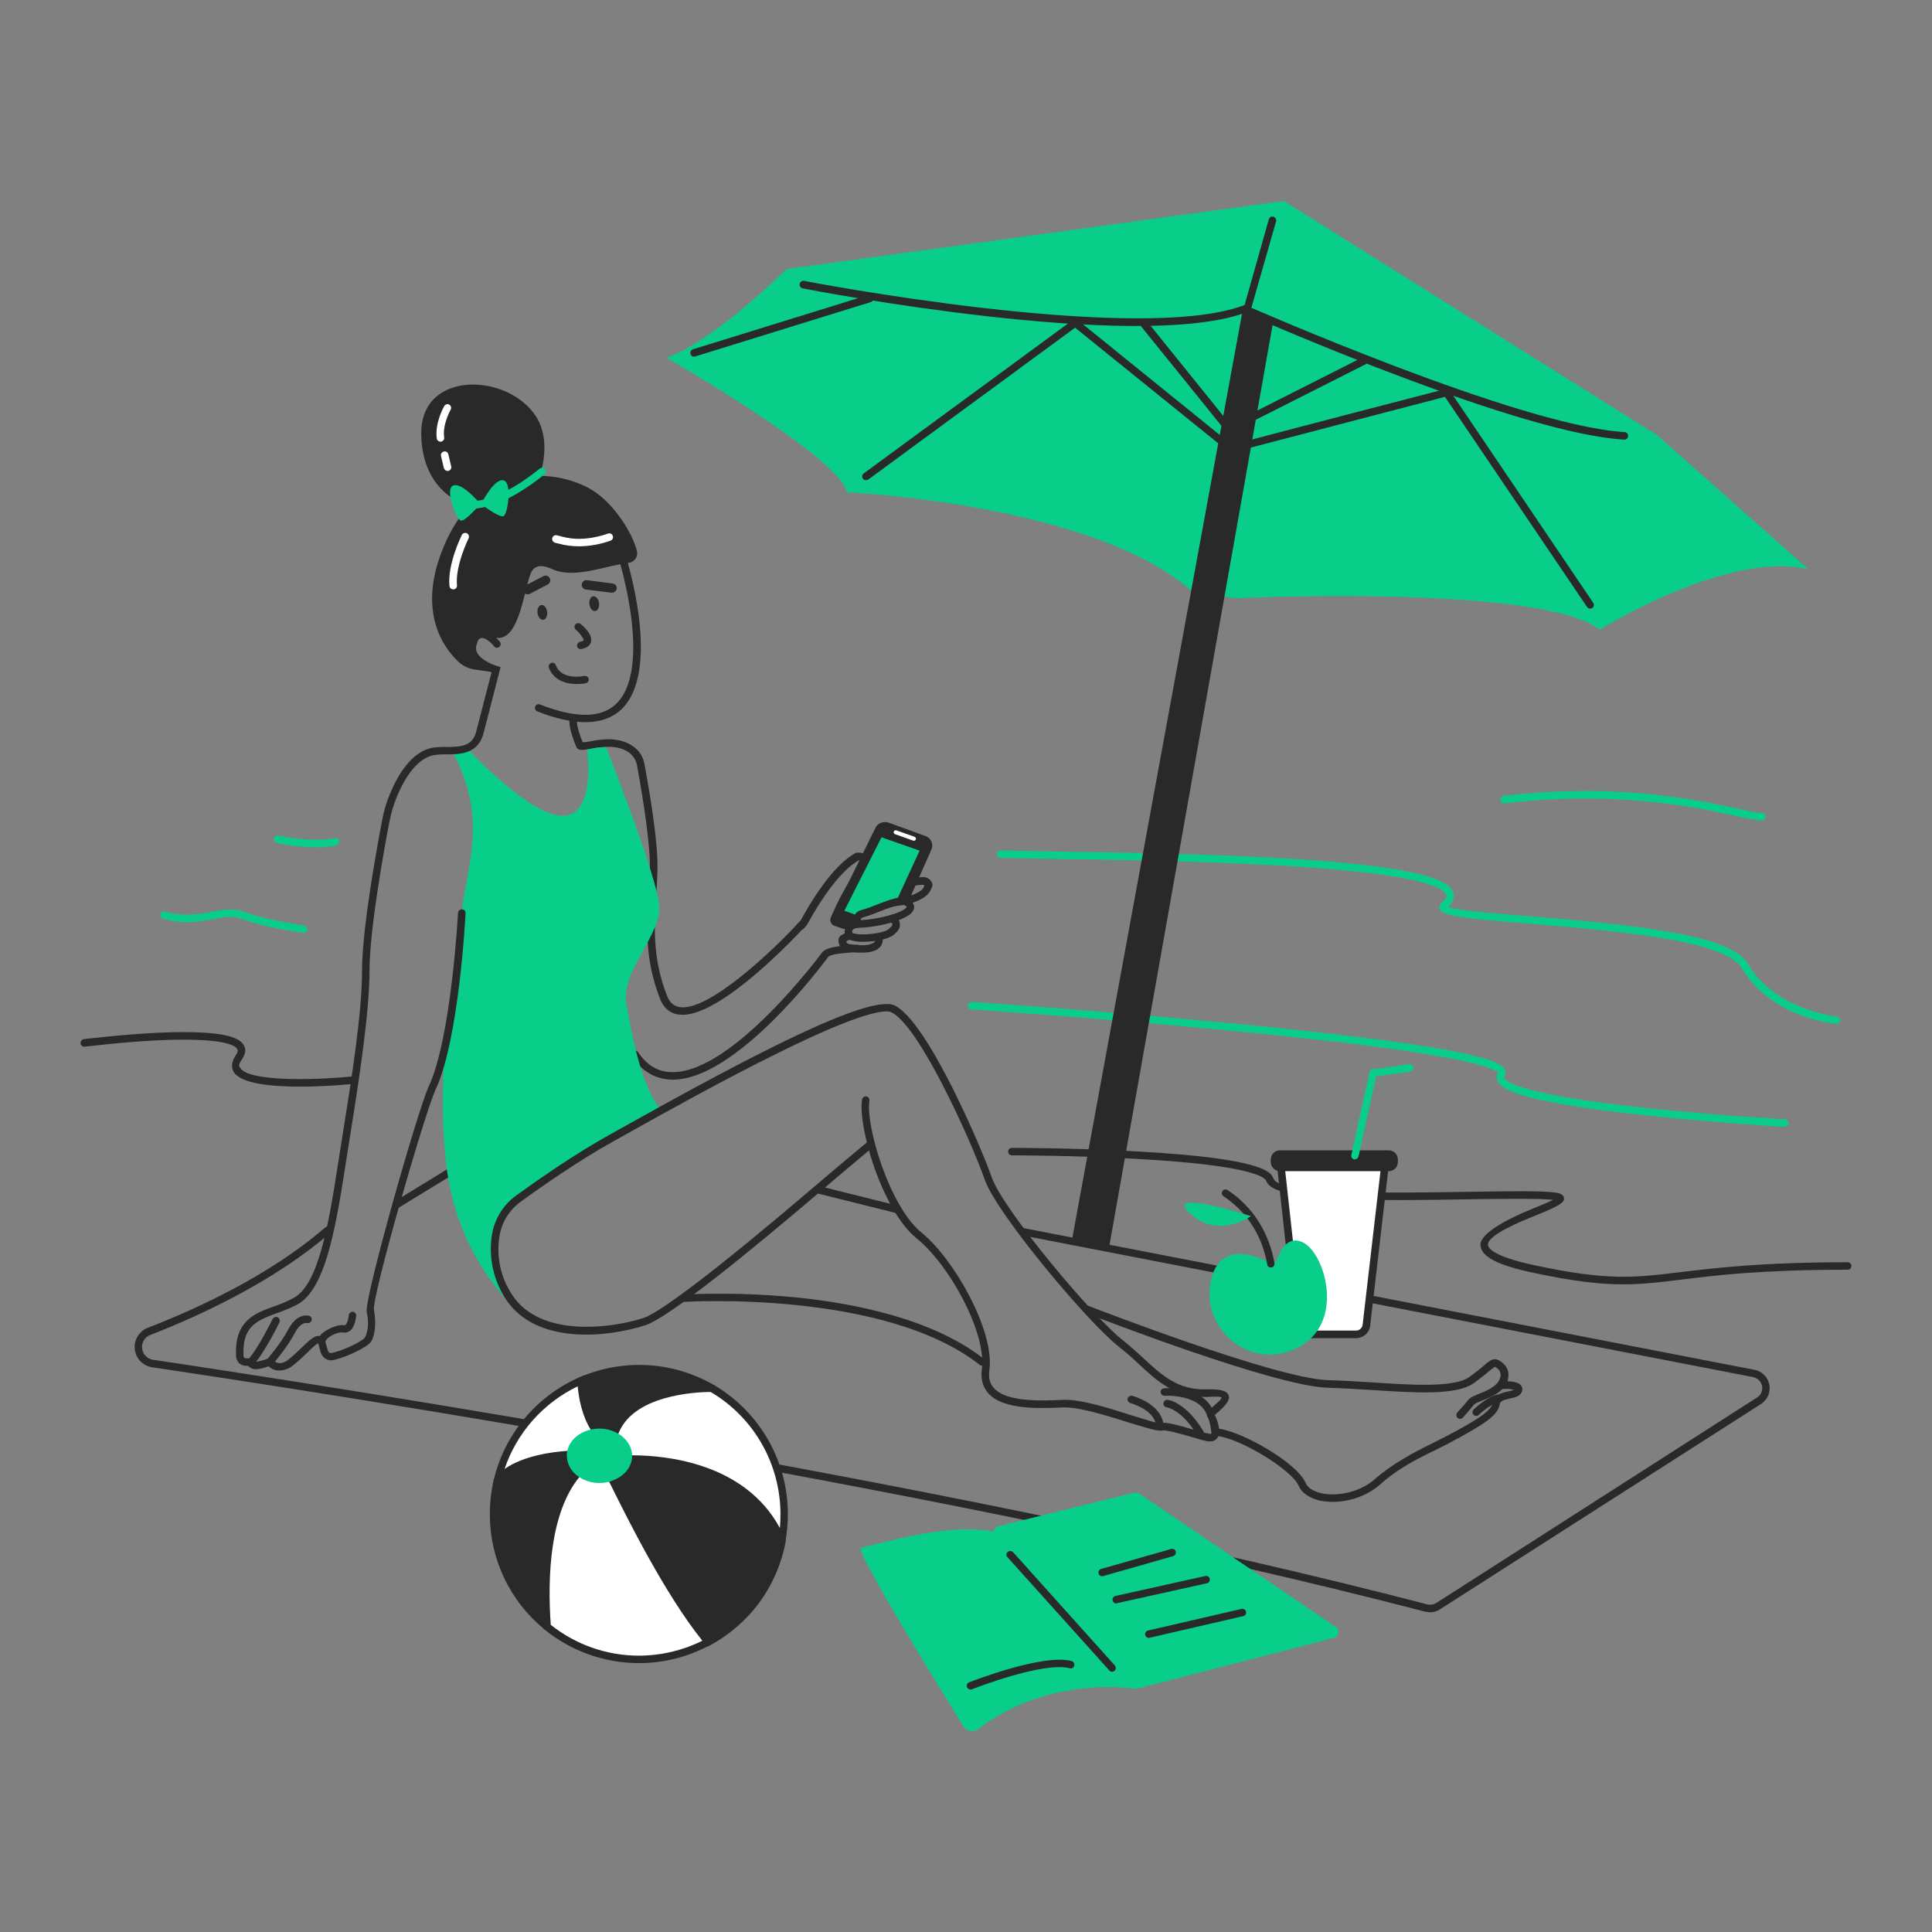 <?xml version="1.0" encoding="utf-8"?>
<!-- Generator: Adobe Illustrator 25.4.8, SVG Export Plug-In . SVG Version: 6.00 Build 0)  -->
<svg version="1.1" id="Layer_1" xmlns="http://www.w3.org/2000/svg" xmlns:xlink="http://www.w3.org/1999/xlink" x="0px" y="0px"
	 viewBox="0 0 3000 3000" style="enable-background:new 0 0 3000 3000;" xml:space="preserve">
<rect x="0" y="0" width="3000" height="3000" fill="#808080" stroke="none"/>
<style type="text/css">
	.st0{fill:#08CE8A;}
	.st1{fill:#282928;}
	.st2{fill:#FFFFFF;}
</style>
<path class="st0" d="M2851.4,1589.8h-0.6c-4.1-0.3-101.3-9.9-146.5-87.1c-25.8-43.8-209.5-58.6-331.1-68.5
	c-106.8-8.7-134.1-12.2-137.8-22.9c-0.5-1.7-0.4-3.5,0.2-5.1c0.6-1.7,1.6-3.1,3-4.2c5.8-4.9,8.1-9.3,7-12.5
	c-4.1-11-39.2-31.3-229.8-43.8c-124.5-8.1-274.5-10.4-373.8-11.9l-88.8-1.7c-0.8,0-1.5-0.2-2.2-0.5c-0.7-0.3-1.3-0.8-1.8-1.4
	c-0.5-0.6-0.9-1.2-1.2-1.9c-0.2-0.7-0.4-1.5-0.3-2.2c0.1-1.5,0.7-2.9,1.8-3.9c1.1-1,2.5-1.6,4-1.6h0.3l88.2,1.7
	c99.5,1.5,249.8,3.8,374.3,11.9c203.4,13.3,234.5,35.7,240.3,51.4c2.6,7.5,0,15.1-7.6,22.6c14.8,5.5,70.8,10.2,125.1,14.5
	c170.3,13.9,313.7,29,340.1,74c42.4,72.2,137,81.5,137.8,81.8c0.8,0,1.5,0.2,2.2,0.6c0.7,0.3,1.3,0.8,1.8,1.4s0.9,1.2,1.1,1.9
	c0.2,0.7,0.3,1.5,0.2,2.2c-0.2,1.4-0.9,2.7-2,3.7C2854.2,1589.2,2852.9,1589.7,2851.4,1589.8L2851.4,1589.8z M2771.3,1749.7h-0.3
	c-0.9,0-105.9-6.1-212.1-17.4c-195.3-20.6-226.6-40-233.3-53.1c-1.1-2.1-1.7-4.5-1.5-6.9c0.1-2.4,0.8-4.7,2.1-6.7
	c-2.3-2.9-18.6-14.8-132.9-32.2c-69.1-10.5-163.7-21.5-281.5-32.8c-200.5-19.5-401.3-33.1-403.4-33.1c-0.8,0-1.5-0.2-2.2-0.6
	c-0.7-0.3-1.3-0.8-1.8-1.4c-0.5-0.6-0.9-1.2-1.1-2c-0.2-0.7-0.3-1.5-0.2-2.2c0-0.8,0.2-1.5,0.6-2.2c0.3-0.7,0.8-1.3,1.3-1.8
	c0.6-0.5,1.2-0.9,2-1.2c0.7-0.3,1.5-0.4,2.2-0.3c2,0,202,13.6,402.5,33.1c408.6,39.2,420.5,63,425.1,72c0.8,1.6,1.2,3.5,1.1,5.3
	c-0.1,1.8-0.7,3.6-1.7,5.1c-0.9,1.5-0.6,2-0.3,2.6c3.8,7.3,33.1,26.7,224,47c105.9,11,210.7,17.1,211.8,17.1c1.5,0.1,3,0.8,4,1.9
	c1,1.1,1.6,2.7,1.5,4.2c-0.1,1.5-0.8,3-1.9,4C2774.4,1749.2,2772.9,1749.8,2771.3,1749.7L2771.3,1749.7z M2735.9,1274.1
	c-7.8,0-20.6-2.9-40.1-7c-60.4-13.1-185.7-40.3-359.5-19.7c-1.5,0.1-3-0.4-4.2-1.4c-1.2-1-2-2.3-2.2-3.9c-0.1-0.8,0-1.5,0.2-2.3
	c0.2-0.7,0.6-1.4,1.1-2c0.5-0.6,1.1-1.1,1.8-1.4c0.7-0.4,1.4-0.6,2.2-0.7c175.6-20.6,302.4,6.7,363.3,20c18,3.8,30.8,6.7,37.4,6.7
	c1.5,0,3,0.6,4.1,1.7c1.1,1.1,1.7,2.6,1.7,4.1s-0.6,3-1.7,4.1S2737.5,1274.1,2735.9,1274.1z"/>
<path class="st1" d="M615.5,1876.5c-1.3,0-2.5-0.4-3.6-1.1c-1-0.8-1.8-1.8-2.1-3c-0.4-1.2-0.3-2.5,0.1-3.7c0.5-1.2,1.3-2.2,2.4-2.9
	l80.1-49c0.6-0.4,1.4-0.7,2.1-0.8s1.5-0.1,2.3,0.1c0.7,0.2,1.4,0.5,2,1c0.6,0.5,1.1,1.1,1.5,1.7c0.8,1.3,1,2.8,0.7,4.3
	c-0.3,1.5-1.2,2.7-2.4,3.6l-80.1,49C617.6,1876.2,616.6,1876.5,615.5,1876.5L615.5,1876.5z M1363.1,1413.3c-1.2,0-2.4-0.4-3.4-1.1
	s-1.7-1.8-2.1-2.9c-0.2-0.8-0.3-1.6-0.2-2.5c0.1-0.8,0.4-1.6,0.8-2.3c0.4-0.7,1-1.3,1.7-1.8c0.7-0.5,1.4-0.8,2.3-1h0.6
	c13.7-4.1,27.8-6.9,42.1-8.4c0.8,0,1.5,0.1,2.2,0.3c0.7,0.3,1.4,0.7,2,1.2c0.6,0.5,1,1.1,1.3,1.8c0.3,0.7,0.5,1.4,0.6,2.2
	c0.1,0.8,0,1.6-0.2,2.3c-0.2,0.7-0.6,1.4-1.1,2c-0.5,0.6-1.2,1-1.9,1.3c-0.7,0.3-1.5,0.5-2.2,0.5c-13.5,1.5-26.8,4.1-39.8,7.8
	L1363.1,1413.3z"/>
<path class="st1" d="M1405.1,1404.9c-1.3-0.1-2.6-0.7-3.5-1.7c-0.9-1-1.5-2.2-1.7-3.5c-0.1-1.3,0.2-2.7,0.9-3.8
	c0.7-1.1,1.8-1.9,3.1-2.3c10.2-2.3,27.3-8.4,30.5-16c0.4-1,0.7-2.1,0.9-3.2c-1.2-0.6-4.4-0.9-13.1,0.6c-8.7,1.4-90,21.8-90.5,22
	c-0.8,0.2-1.5,0.2-2.3,0.1c-0.8-0.1-1.5-0.4-2.2-0.8c-0.7-0.4-1.2-0.9-1.7-1.5c-0.5-0.6-0.8-1.3-1-2c-0.2-0.8-0.2-1.5-0.1-2.3
	s0.4-1.5,0.8-2.2c0.4-0.7,0.9-1.2,1.5-1.7s1.3-0.8,2.1-1c3.2-0.9,78.9-20.3,91.7-22.3c12.8-2,19.4-2.3,24.4,3.8
	c4.9,6.1,2.9,8.7,0.3,14.8c-6.7,15.7-35.4,22.1-38.6,22.9H1405.1z"/>
<path class="st1" d="M1333.4,1440.6c-2.8,0.1-5.7-0.2-8.4-0.9c-1.2-0.2-2.2-0.7-3.2-1.4c-0.9-0.7-1.7-1.6-2.3-2.6
	c-0.6-1.4-0.9-2.9-0.9-4.3c0-1.5,0.3-3,0.9-4.4c5.2-11.9,35.7-22.9,45-26.1c1.5-0.5,3.1-0.3,4.5,0.4c1.4,0.7,2.5,1.9,3,3.4
	c0.4,1.5,0.3,3-0.4,4.4c-0.7,1.4-1.9,2.4-3.4,2.8c-15.4,5.2-30.5,12.5-36,17.1h0.9c14.5,0,53.1-5.8,70.8-16.8
	c3.5-2.3,4.1-3.8,4.1-3.8c-0.8-1.3-2-2.3-3.5-2.9c-0.7-0.3-1.4-0.7-2-1.2c-0.6-0.5-1-1.2-1.4-1.9c-0.3-0.7-0.5-1.5-0.5-2.2
	c0-0.8,0.1-1.5,0.4-2.3c0.2-0.7,0.6-1.4,1.1-1.9c0.5-0.6,1.1-1,1.8-1.4c0.7-0.3,1.4-0.5,2.2-0.5s1.5,0.1,2.2,0.4
	c2.8,0.9,5.3,2.5,7.2,4.7c1.9,2.2,3.2,4.9,3.8,7.8c0.6,3.8-0.6,9.6-9.3,14.8C1391.5,1433.7,1352.3,1440.6,1333.4,1440.6z"/>
<path class="st1" d="M1340.7,1462.4c-7.2,0.3-14.3-0.7-21.2-2.9c-2.8-1.3-5-3.5-6.4-6.2s-1.9-5.8-1.4-8.8c0.6-2.9,2.9-13.3,18-15.1
	c0.8-0.3,1.7-0.3,2.5-0.2c0.9,0.1,1.7,0.4,2.4,0.9c0.7,0.4,1.3,1.1,1.8,1.8c0.5,0.7,0.8,1.5,0.8,2.4c0.1,0.8,0,1.7-0.2,2.5
	c-0.3,0.8-0.7,1.6-1.3,2.2c-0.6,0.6-1.3,1.1-2.1,1.4c-0.8,0.3-1.6,0.5-2.5,0.4c-2.3,0.3-6.7,1.4-7.6,4.3c-0.2,0.6-0.3,1.3-0.2,1.9
	c0.1,0.7,0.2,1.3,0.5,1.9c13.6,4.9,48.8,0.3,56-6.1c7.2-6.4,5.8-6.7,5.8-8.1c-0.3-0.6-0.8-1.2-1.3-1.7s-1.2-0.8-1.9-0.9
	c-0.7-0.3-1.4-0.8-1.9-1.3c-0.5-0.6-0.9-1.2-1.2-2c-0.3-0.7-0.4-1.5-0.3-2.3c0-0.8,0.2-1.5,0.6-2.2c0.2-0.7,0.7-1.3,1.2-1.9
	c0.5-0.5,1.1-1,1.8-1.3c0.7-0.3,1.4-0.5,2.1-0.5c0.7,0,1.5,0.1,2.2,0.4c0.9,0.6,8.7,3.8,10.2,11.9c1.4,8.1-2.3,12.5-9.6,18.9
	C1380.2,1458,1358.7,1462.4,1340.7,1462.4z"/>
<path class="st1" d="M1339,1479.2c-7.4,0-14.8-0.7-22-2c-6.7-0.9-13.9-6.7-14.8-13.9c-0.9-7.3,0.6-11,13.1-15.1
	c1.5-0.5,3.1-0.3,4.5,0.4c1.4,0.7,2.5,1.9,3,3.4c0.4,1.5,0.2,3-0.5,4.4c-0.7,1.3-1.9,2.4-3.3,2.9c-2,0.5-3.8,1.5-5.2,2.9
	c0.5,1,1.2,1.9,2.1,2.6c0.9,0.7,2,1.1,3.1,1.2c28.7,4.6,36.9-0.9,38.9-3.2c0.6-0.7,1-1.5,1.2-2.3c0.2-0.9,0.2-1.8-0.1-2.6
	c-0.3-0.7-0.4-1.5-0.4-2.3c0-0.8,0.2-1.5,0.5-2.2c0.3-0.7,0.8-1.3,1.3-1.9c0.6-0.5,1.2-0.9,2-1.2c1.5-0.5,3.1-0.3,4.5,0.4
	c1.4,0.7,2.5,1.9,3,3.4c0.9,2.8,1,5.7,0.5,8.5c-0.6,2.8-1.8,5.5-3.7,7.7C1361.6,1476.3,1352.3,1479.2,1339,1479.2z"/>
<path class="st1" d="M1044.7,1676.5h-1.4c-25.5-0.6-46.4-12.8-62.1-36c-0.5-0.6-0.8-1.3-1-2.1c-0.2-0.8-0.2-1.5-0.1-2.3
	c0.1-0.8,0.4-1.5,0.9-2.1c0.4-0.6,1-1.2,1.7-1.6c0.6-0.4,1.3-0.8,2.1-0.9c0.7-0.2,1.5-0.2,2.3-0.1c0.8,0.1,1.5,0.4,2.1,0.8
	c0.6,0.4,1.2,0.9,1.6,1.6c13.9,20.6,31,30.8,52.5,31h1.4c94.6,0,231-184.6,232.5-186.6l0.6-0.6c7.8-7.2,27-9,46.1-9.9l7-0.6
	c0.8-0.1,1.5,0,2.3,0.2c0.7,0.2,1.4,0.6,2,1.1c0.6,0.5,1.1,1.1,1.5,1.8c0.4,0.7,0.6,1.4,0.7,2.2c0.1,0.8,0,1.5-0.2,2.3
	c-0.2,0.7-0.6,1.4-1.1,2c-0.5,0.6-1.1,1.1-1.8,1.4c-0.7,0.4-1.4,0.6-2.2,0.7h-7.2c-9,0.6-32.8,2-38.6,6.7
	C1276.6,1498.9,1143.4,1676.5,1044.7,1676.5z M1242.9,1443.8c-0.8,0-1.7-0.1-2.4-0.5c-0.8-0.4-1.4-0.9-1.9-1.5
	c-1-1.2-1.5-2.7-1.4-4.2c0.1-1.5,0.8-2.9,2-3.9c2.2-2,4.1-4.3,5.5-7c10.4-19.1,47.3-83.6,85-102.7h2c1.2,0,10.7-0.9,15.1,6.4
	c4.3,7.2,1.2,16.2-8.7,30.2c-14.1,20.1-26,41.7-35.4,64.4c-0.6,1.4-1.7,2.6-3.1,3.2c-1.4,0.6-3,0.6-4.4,0c-0.7-0.2-1.4-0.7-2-1.2
	c-0.6-0.5-1-1.2-1.3-1.9c-0.3-0.7-0.4-1.5-0.4-2.2c0-0.8,0.2-1.5,0.5-2.2c9.9-23.5,22.1-46,36.6-67c9.9-13.3,8.1-17.4,8.1-17.4
	l-2.6-0.6c-27.6,14.5-58.6,59.5-79.2,97.2c-2,3.9-4.8,7.3-8.1,10.1C1245.6,1443.6,1244.2,1443.9,1242.9,1443.8z M908.9,1121.4
	c-21.2,0-46.1-5.5-74.6-16.8c-1.4-0.6-2.6-1.7-3.2-3.1c-0.6-1.4-0.6-3,0-4.4c0.3-0.7,0.7-1.4,1.2-2c0.5-0.6,1.2-1,1.9-1.3
	s1.5-0.4,2.2-0.4c0.8,0,1.5,0.2,2.2,0.5c54.6,21.5,94,21.5,117.5-0.3c58.6-54.8,4.4-226.6,4.1-228.4c-0.3-0.7-0.4-1.5-0.4-2.2
	c0-0.8,0.2-1.5,0.5-2.2c0.3-0.7,0.8-1.3,1.4-1.8c0.6-0.5,1.2-0.9,2-1.1c0.7-0.3,1.5-0.4,2.3-0.3c0.8,0,1.6,0.2,2.3,0.6
	c0.7,0.4,1.3,0.8,1.8,1.5c0.5,0.6,0.9,1.3,1.1,2.1c2.3,7.3,56.9,180.5-7,240.3C950.1,1115,931.8,1121.4,908.9,1121.4z"/>
<path class="st1" d="M924.2,948.9c4.1-0.5,6.8-6.1,6-12.5c-0.8-6.3-4.9-11.1-9-10.5c-4.1,0.5-6.8,6.1-6,12.5
	C916.1,944.7,920.1,949.5,924.2,948.9z M843.7,962.5c4.1-0.6,6.8-6.1,5.9-12.5c-0.8-6.4-4.9-11.1-9-10.5c-4.1,0.6-6.8,6.1-5.9,12.5
	C835.6,958.3,839.6,963,843.7,962.5z M950.4,920.3h-0.9l-40-4.9c-1.9-0.3-3.6-1.3-4.7-2.8c-1.1-1.5-1.6-3.4-1.4-5.3
	c0.1-1,0.4-1.9,0.9-2.7c0.5-0.8,1.1-1.6,1.9-2.2s1.6-1,2.5-1.3c0.9-0.3,1.9-0.3,2.8-0.2l39.8,5.2c1.9,0.2,3.6,1.2,4.8,2.6
	c1.2,1.5,1.8,3.3,1.6,5.2c-0.3,1.7-1.1,3.3-2.5,4.5C953.9,919.6,952.2,920.3,950.4,920.3L950.4,920.3z M819.2,922.9
	c-1.3,0-2.6-0.3-3.7-1c-1.1-0.7-2-1.6-2.7-2.8c-0.5-0.8-0.8-1.8-0.9-2.7c-0.1-1,0-1.9,0.2-2.9c0.3-0.9,0.7-1.8,1.4-2.5
	c0.6-0.7,1.4-1.3,2.3-1.8l27.9-14.5c0.8-0.5,1.8-0.8,2.7-0.9c1-0.1,1.9,0,2.9,0.2c0.9,0.3,1.8,0.7,2.5,1.4c0.7,0.6,1.3,1.4,1.8,2.3
	c0.4,0.9,0.7,1.8,0.8,2.8c0.1,1,0,1.9-0.3,2.8s-0.8,1.8-1.4,2.5c-0.6,0.7-1.4,1.3-2.3,1.8l-27.6,14.5
	C821.6,922.6,820.5,922.9,819.2,922.9L819.2,922.9z M901.9,1008c-1.3,0-2.6-0.4-3.7-1.2c-1.1-0.8-1.8-1.9-2.1-3.2
	c-0.3-1.5,0.1-3.1,0.9-4.4c0.9-1.3,2.2-2.2,3.7-2.6c4.4-0.9,5.8-2.3,5.8-2.9c0-0.6-5.2-10.2-12.2-15.7c-0.6-0.5-1.1-1-1.5-1.7
	c-0.4-0.7-0.6-1.4-0.7-2.2c-0.1-0.8,0-1.5,0.2-2.3c0.2-0.7,0.6-1.4,1.1-2c1-1.2,2.4-1.9,3.9-2.1c1.5-0.2,3,0.3,4.2,1.2
	c4.4,3.5,18.9,16,16.3,27.6c-1.4,5.8-6.3,9.6-14.8,11.3H901.9z M895.8,1062.2c-16,0-35.7-5.2-43.5-25.2c-0.3-0.7-0.4-1.5-0.4-2.3
	c0-0.8,0.2-1.5,0.5-2.2c0.3-0.7,0.8-1.3,1.4-1.8c0.6-0.5,1.2-0.9,2-1.2c0.7-0.3,1.5-0.4,2.2-0.4c0.8,0,1.5,0.2,2.2,0.5
	c0.7,0.3,1.3,0.8,1.8,1.4c0.5,0.6,0.9,1.2,1.1,2c9.3,24.1,43.2,16.8,44.7,16.5c1.4-0.1,2.9,0.2,4,1.1c1.2,0.8,2,2.1,2.3,3.5
	c0.3,1.4,0,2.9-0.7,4.1c-0.7,1.2-1.9,2.2-3.3,2.6C905.4,1061.8,900.6,1062.2,895.8,1062.2L895.8,1062.2z M1059.8,1575.8l-7.5-0.6
	c-12.8-2.3-22.1-10.5-27.3-24.1c-24.4-61.8-20.9-116.1-17.7-163.7c1.2-18.3,2.3-35.7,1.7-51.7c-1.7-45.3-14.5-117.8-19.7-146.8
	c-1.5-8.2-6-15.6-12.8-20.6c-18.9-12.8-42.4-8.4-58-5.8c-15.7,2.6-20.9,3.8-24.1-3.8c-9.3-23.2-12.2-38-9-45c0.4-1.1,1.1-2,1.9-2.8
	c0.8-0.8,1.7-1.4,2.8-1.8c1.5-0.4,3-0.2,4.4,0.5c1.3,0.7,2.4,1.9,2.9,3.3c0.3,1.1,0.3,2.2,0.1,3.2c-0.3,1.1-0.8,2.1-1.5,2.8
	c-0.3,1.7-0.9,9.6,8.7,33.7c4-0.2,8-0.6,11.9-1.5c17.4-3.2,43.8-7.8,66.5,7.8c4.7,3.2,8.7,7.3,11.7,12.1c3,4.8,5.1,10.2,6,15.8
	c5.5,29.3,18.3,102.4,20,148.3c0.6,16.8-0.6,34.2-1.7,52.8c-3.2,46.7-6.7,99.5,16.8,158.7c3.8,9.9,9.9,15.4,18.6,17.1
	c45.8,8.4,149.2-91.4,185.1-130.6c0.5-0.6,1.1-1.1,1.8-1.5c0.7-0.4,1.4-0.6,2.2-0.6c0.8-0.1,1.5,0.1,2.3,0.3
	c0.7,0.3,1.4,0.7,1.9,1.2c1.1,1.1,1.8,2.6,1.8,4.1c0,1.6-0.5,3.1-1.6,4.3C1242.6,1446.7,1123.6,1575.8,1059.8,1575.8z"/>
<path class="st1" d="M764.4,1043.6c0,0-35.4-30.5-30.8-45.3c2.3-6.4,9.9-18.3,29.3-10.2c42.1,18.3,49.6-68.2,61.2-97.8
	c7.3-18.6,27.9-9,33.7-6.4c35.1,15.7,86.2-6.7,118.1-9.9c2.1-0.2,4.2-0.9,6.1-2c1.9-1.1,3.5-2.6,4.7-4.3c1.2-1.8,2.1-3.8,2.5-5.9
	c0.4-2.1,0.3-4.3-0.2-6.4c-6.7-26.7-33.4-70.2-66.2-92.3c-49.6-33.1-174.1-52.8-232.4,82.4c-44.4,102.4-2,159.9,21.2,181.9
	c7,6.6,16,10.9,25.5,12.2L764.4,1043.6z"/>
<path class="st1" d="M737.4,788.6c0,0-81.8-13.3-83.3-114.3c-1.5-101,136.1-95.2,178.8-26.7c25.5,40.6,7,103.3-11.9,120.7
	C802.1,785.7,737.4,788.6,737.4,788.6z"/>
<path class="st0" d="M731.6,790c-4.7,0.2-9.4-0.4-13.9-1.7c-0.7-0.2-1.4-0.6-2-1.1c-0.6-0.5-1-1.1-1.4-1.8c-0.3-0.7-0.5-1.4-0.5-2.2
	c0-0.8,0.1-1.5,0.4-2.2c0.5-1.5,1.6-2.7,3-3.4c1.4-0.7,3-0.8,4.5-0.4c0.6,0.3,40,12.2,116.4-49.6c1.3-0.9,2.8-1.3,4.4-1.2
	c1.5,0.2,3,0.9,4,2c1,1.2,1.4,2.7,1.2,4.2c-0.2,1.5-0.9,2.9-2.1,3.9C788.8,782.5,750.5,790,731.6,790z"/>
<path class="st0" d="M747,782.8c0,0,19.4-39.2,34.2-37.1c14.8,2,7.3,52.2,0.9,55.7C775.7,804.8,747,782.8,747,782.8z M745.8,782.5
	c0,0-27.6-33.7-41.8-28.7s4.6,52.8,11.6,54.6C722.6,810,745.8,782.5,745.8,782.5z"/>
<path class="st2" d="M695,731.4c-1.3-0.1-2.6-0.6-3.6-1.4c-1-0.8-1.8-2-2.2-3.3l-4.4-18.6c-0.2-0.7-0.2-1.5-0.1-2.3
	c0.1-0.8,0.4-1.5,0.8-2.1c0.4-0.6,0.9-1.2,1.6-1.7c0.6-0.4,1.3-0.8,2.1-0.9c0.7-0.2,1.5-0.2,2.3-0.1c0.8,0.1,1.5,0.4,2.1,0.8
	c0.6,0.4,1.2,0.9,1.7,1.6c0.4,0.6,0.8,1.3,0.9,2.1l4.4,18.6c0.4,1.5,0.1,3-0.6,4.3c-0.8,1.3-2,2.3-3.4,2.7L695,731.4z M684,685.8
	c-1.4,0-2.8-0.5-3.8-1.4c-1.1-0.9-1.8-2.2-2-3.6c-3.2-24.1,11-49.3,11.6-50.2c0.7-1.3,2-2.3,3.4-2.8c1.5-0.4,3-0.3,4.4,0.5
	c0.7,0.4,1.3,0.9,1.7,1.5c0.5,0.6,0.8,1.3,1,2.1c0.2,0.8,0.2,1.5,0.1,2.3c-0.1,0.8-0.4,1.5-0.8,2.2c0,0.3-12.8,22.6-9.9,42.7
	c0.1,0.8,0.1,1.5-0.1,2.3c-0.2,0.8-0.5,1.5-1,2.1c-0.5,0.6-1,1.1-1.7,1.5c-0.7,0.4-1.4,0.7-2.2,0.8H684z M703.7,915.1
	c-1.4,0-2.8-0.5-3.9-1.5s-1.7-2.3-1.9-3.7c-3.2-34,18.3-77.2,19.2-79.2c0.7-1.4,1.9-2.4,3.4-2.9c1.5-0.5,3.1-0.4,4.5,0.3
	s2.4,1.9,2.9,3.4c0.5,1.5,0.4,3.1-0.3,4.5c-0.3,0.6-20.9,42.4-18,72.8c0.1,0.8,0,1.5-0.2,2.3c-0.2,0.7-0.6,1.4-1.1,2
	c-0.5,0.6-1.1,1.1-1.8,1.4c-0.7,0.4-1.4,0.6-2.2,0.7H703.7z M899,848.3c-11.2,0-22.3-1.5-33.1-4.6l-3.8-0.9
	c-1.5-0.3-2.8-1.3-3.7-2.6c-0.9-1.3-1.2-2.9-0.9-4.4c0.3-1.5,1.1-2.8,2.4-3.7c1.2-0.9,2.8-1.2,4.3-1l4.9,1.2
	c10.4,2.9,35.4,9.9,75.2-3.8c0.7-0.3,1.5-0.4,2.3-0.3c0.8,0,1.5,0.3,2.2,0.6c0.7,0.4,1.3,0.8,1.8,1.5c0.5,0.6,0.8,1.3,1,2
	c0.5,1.4,0.4,3-0.3,4.3c-0.6,1.4-1.8,2.4-3.2,2.9C932.3,845.2,915.8,848.2,899,848.3L899,848.3z"/>
<path class="st1" d="M390.6,2119.1c-1.5,0-2.9-0.6-4.1-1.5c-0.6-0.5-1-1.1-1.3-1.8c-0.3-0.7-0.5-1.5-0.5-2.2c0-0.8,0.2-1.5,0.5-2.2
	c0.3-0.7,0.8-1.3,1.3-1.8c13.9-15.1,36.6-60.9,36.9-61.5c0.7-1.4,1.9-2.4,3.4-2.9c1.5-0.5,3.1-0.4,4.5,0.3c1.4,0.7,2.4,1.9,2.9,3.4
	c0.5,1.5,0.4,3.1-0.3,4.5c-0.9,2-23.8,47.9-38.9,64.1C393.8,2118.4,392.2,2119.1,390.6,2119.1L390.6,2119.1z M418.8,2120.5
	c-0.7,0-1.4-0.1-2-0.3c-0.7-0.2-1.2-0.6-1.7-1.1c-1.1-1-1.8-2.4-2-3.9c-0.1-1.5,0.4-3,1.4-4.2c0.3-0.3,21.5-24.4,32.8-46.1
	c13.9-26.7,31.6-22.1,32.5-21.8c0.7,0.2,1.4,0.5,2.1,1c0.6,0.5,1.1,1.1,1.5,1.7c0.4,0.7,0.6,1.4,0.7,2.2s0,1.6-0.2,2.3
	c-0.5,1.4-1.5,2.6-2.9,3.4c-1.3,0.8-2.9,1-4.4,0.7c-0.6-0.3-9.9-1.7-18.9,15.7c-12.2,23.2-33.7,47.6-34.5,48.8c-0.6,0.6-1.2,1-2,1.3
	C420.4,2120.4,419.6,2120.6,418.8,2120.5L418.8,2120.5z M499.7,2090.6c-1.3-0.1-2.5-0.5-3.4-1.3c-1-0.8-1.7-1.8-2.1-3.1
	c-0.9-3.2-0.9-8.1,4.1-13.9c4.9-5.8,24.4-16.5,36-14.5c0.8,0,1.6-0.2,2.3-0.6c2.9-2.6,4.6-10.2,4.9-14.8c0-0.8,0.2-1.5,0.6-2.2
	c0.3-0.7,0.8-1.3,1.4-1.8c0.6-0.5,1.2-0.9,1.9-1.2c0.7-0.3,1.5-0.4,2.2-0.3c0.8,0,1.5,0.2,2.2,0.6c0.7,0.3,1.3,0.8,1.8,1.3
	c0.5,0.6,0.9,1.2,1.2,2c0.3,0.7,0.4,1.5,0.3,2.2c-0.3,1.4-1.2,16.5-9,22.9c-1.6,1.4-3.4,2.3-5.4,2.9c-2,0.5-4.1,0.7-6.2,0.3
	c-7-1.2-20,4.4-25.2,10.7c-1.7,1.7-2,2.9-2,3.2c0.3,0.7,0.4,1.5,0.3,2.3c0,0.8-0.3,1.5-0.6,2.2c-0.4,0.7-0.9,1.3-1.5,1.8
	c-0.6,0.5-1.3,0.8-2,1L499.7,2090.6z"/>
<path class="st0" d="M725.8,1162.3c0,0,97.8,106.5,148.9,104.5c51.1-2,36.9-102.7,36.9-102.7l6.4-1.4c5.8-1.5,11.7-2.3,17.7-2.3h5.5
	c0,0,78.1,197.9,82.4,244.6c4.3,46.7-59.8,102.1-51.1,153.2c8.7,51.1,24.4,131.2,53.4,164.5l-142.2,86.8c0,0-23.5,13.1-52.5,33.4
	c-48.8,33.7-103,94.6-14.2,204.3c0,0-106.8-79.8-124.5-242.3c-17.7-162.5,17.7-313.4,24.4-386.5c6.7-73.1,42.4-144.5-13.3-249
	L725.8,1162.3z"/>
<path class="st1" d="M434.4,2128.1h-2.9c-5.3-0.4-10.4-2.7-14.2-6.4c-19.7,6.4-25.2,5.2-30.8,0.3c-0.9-0.9-1.2-1.2-3.2-1.2
	c-2.4,0.2-4.9-0.2-7.1-1.1c-2.3-0.9-4.3-2.3-5.9-4.1c-2.9-3.7-4.3-8.4-3.8-13.1c-1.5-51.9,29.3-63.3,59.2-74
	c10.5-3.6,20.7-7.9,30.5-13.1c36.9-20.6,52.8-104.8,68.2-204.9c2.3-14.2,4.6-29.3,7-44.4c14.5-90.5,30.8-193,30.8-259.1
	c0-66.2,23.8-194.4,31-232.4c2.5-14.2,6.6-28.2,12.2-41.5c12.2-29.6,33.4-65.9,66.2-72c7-1,14.1-1.4,21.2-1.2
	c25.8,0,42.1-2,47.3-26.4l23.2-89.7c-8.7-3.5-26.1-11.6-32.8-25.2c-1.8-3.5-2.9-7.3-3.1-11.2c-0.2-3.9,0.5-7.8,1.9-11.4
	c3.8-9.9,9.3-15.4,16.8-16.5c14.2-2.3,28.1,14.8,29.6,16.5c0.6,0.6,1,1.3,1.3,2c0.3,0.8,0.4,1.6,0.4,2.4c0,0.8-0.3,1.6-0.6,2.3
	c-0.4,0.7-0.9,1.3-1.5,1.9c-0.6,0.5-1.4,0.9-2.1,1.1c-0.8,0.2-1.6,0.2-2.4,0.1c-0.8-0.1-1.6-0.4-2.2-0.9c-0.7-0.4-1.3-1-1.7-1.7
	c-3.5-4.4-12.8-13.4-18.9-12.5c-6.1,0.9-6.1,5.5-7.5,9.3c-1,2.1-1.4,4.4-1.4,6.7c0.1,2.3,0.6,4.6,1.7,6.6
	c5.8,11.6,24.7,19.2,31.3,20.9l5.2,1.7l-25.8,100.1c-7.5,35.1-37.1,35.4-58.6,35.4c-6.4-0.2-12.8,0.2-19.2,1.2
	c-29,5.2-48.5,42.7-57.5,64.7c-5.2,12.6-9.1,25.8-11.6,39.2c-7.3,37.7-30.8,166-30.8,230.4c0,64.4-16.2,170.1-30.8,260.9
	c-2.3,15.1-4.9,30.2-7,44.4c-16.5,106.8-32.8,190.1-74,213.3c-10.4,5.3-21.1,9.9-32.2,13.6c-29.6,11-53.1,19.4-51.7,63.3v1.2
	c-0.3,1.5,0,3.1,0.9,4.4c0.9,1.2,2.9,1.2,4.4,1.2c2.1-0.1,4.2,0.3,6.1,1c1.9,0.8,3.7,1.9,5.2,3.3c0.9,0.9,2.9,2.6,22.3-4.1l3.8-1.2
	l2.6,3.2c2.5,2.8,5.9,4.7,9.6,5.2c4.8,0.6,10.1-1.4,15.7-6.1c7-5.5,13.3-11.9,19.2-17.4c14.2-13.6,24.1-23.5,32.8-16.3
	c3.8,3.5,4.9,8.4,6.4,13.4c1.5,4.9,2,9,4.1,10.2c2,0.7,4.1,0.7,6.1,0c20-4.9,45.6-18.3,49-23.2c3.5-4.9,7.8-20.3,3.2-39.8
	c-4.6-19.4,79.5-314.9,96.1-350c35.1-74.9,45.6-268.1,45.6-269.9c0.1-1.5,0.9-2.9,2-3.9c1.1-1,2.6-1.6,4.1-1.6
	c0.8,0,1.5,0.2,2.3,0.5c0.7,0.3,1.3,0.8,1.9,1.3c0.5,0.6,0.9,1.2,1.2,2c0.2,0.7,0.3,1.5,0.2,2.3c-0.3,7.8-10.4,197.3-46.7,274.2
	c-16.5,35.7-99.2,321.8-95.5,341.8c3.8,20,1.5,40.6-4.6,49.3c-6.1,8.7-36.6,23.2-55.7,27.9c-2.4,0.8-5,1.1-7.6,0.9
	c-2.6-0.2-5-1-7.2-2.3c-6.4-3.8-8.1-11-9.6-17.1c-1.4-6.1-1.4-5.2-2-6.7c-0.6-1.4-11.6,9-17.7,15.1c-6.1,6.1-12.8,12.2-20,18
	C450,2124.7,442.4,2127.8,434.4,2128.1L434.4,2128.1z M1879.6,2238.1h-4.3c-7.2-1.4-17.1-4.4-27.9-7.6c-10.7-3.2-36.8-10.4-41.5-9.3
	c-4.7,1.2-12.8,0.3-48.8-11c-36-11.3-82.4-26.1-107.1-24.7c-34.2,1.4-91.4,4.3-115.2-21.8c-8.7-9.9-12.2-22.3-10.2-37.4
	c7.8-56.3-50.2-162.2-101-203.1c-33.1-26.7-59.8-85.6-74.3-136.7c-12.5,10.4-45.3,37.7-80.1,67.6c-101.3,86.2-229.8,191.5-267,203.7
	c-58.6,18.9-170,31.3-217.1-40.9c-18.8-28.9-26.4-63.7-21.5-97.8c1.8-12.5,6.2-24.6,12.7-35.4c6.6-10.8,15.3-20.2,25.6-27.6
	c31.3-22.6,91.7-65,145.1-94.3l26.4-14.8c183.4-102.4,376.1-204.6,415.8-185.7c51.7,25,136.4,225.2,150.6,266.4
	c17.4,50.8,159.3,219.4,204.3,253.9c11.3,9,21.5,18.3,31.3,27.3c28.7,26.7,54,49.9,98.4,48.5c21.2-0.6,31.1,2,34,9.3
	c2.9,7.3-6.1,16.8-15.1,25c-2.3,1.7-4.4,3.5-6.4,5.5c4.1,7.6,10.4,25.8,4.1,35.4c-1.2,1.8-2.8,3.3-4.8,4.2
	C1883.9,2237.8,1881.8,2238.2,1879.6,2238.1L1879.6,2238.1z M1807.3,2209.3c8.1,0,21.2,3.5,43.2,9.9c10.4,2.9,20,5.8,26.7,7
	c0.6,0.3,3.2,0.6,3.8,0c0.6-0.6-2.3-20.3-5.5-25.2c-3.2-4.9,2-11.6,9.6-18.3c7.5-6.7,10.2-8.7,11.6-11.6c1.5-2.9-7-2.6-22.3-2
	c-49.3,1.8-77.2-24.1-106.5-51.4c-9.8-9.4-20.1-18.3-30.8-26.7c-46.7-36.3-189.5-206-208.1-259.4
	c-20.3-58.6-101.6-239.1-144.8-259.7c-9-4.4-44.4-2-176.4,63.3c-84.2,41.5-174.7,92-228.7,122.2l-26.4,14.8
	c-52.8,29-112.9,71.1-143.9,93.7c-9,6.4-16.5,14.6-22.3,24c-5.7,9.4-9.5,19.9-11.1,30.8c-4.8,31.3,2.2,63.3,19.7,89.7
	c42.9,66.4,152.1,52.8,203.7,36.3c27.6-9,121-80.7,262.9-201.7c40-34.2,77.5-65.3,84.4-71.1c-7-28.2-9.9-52.5-7.5-66.5
	c0.3-1.5,1.1-2.9,2.4-3.8c1.2-0.9,2.8-1.3,4.3-1.2c1.5,0.3,2.8,1.1,3.7,2.4s1.2,2.8,1,4.3c-6.1,38.9,31.1,164.5,81,204.9
	c49.9,40.3,113.8,152.3,105.3,213.6c-1.7,11.9,0.6,20.9,7.3,28.1c20,22.1,76,19.4,105.9,18c29.9-1.4,75.5,13.9,111.2,25.2
	c17.1,5.2,36.3,11.3,40.9,11.3C1803.4,2209.6,1805.4,2209.3,1807.3,2209.3L1807.3,2209.3z"/>
<path class="st1" d="M1391.2,1883.2h-1.4l-118.7-29.6c-1.5-0.4-2.7-1.4-3.4-2.7c-0.8-1.3-1-2.8-0.6-4.3c0.2-0.7,0.5-1.4,0.9-2.1
	c0.4-0.6,1-1.2,1.6-1.6c0.6-0.4,1.4-0.7,2.1-0.8c0.8-0.1,1.5-0.1,2.3,0.1l118.7,29.6c1.4,0.4,2.7,1.4,3.4,2.7c0.8,1.3,1,2.8,0.6,4.3
	c-0.3,1.2-1,2.4-2,3.2C1393.7,1882.8,1392.5,1883.2,1391.2,1883.2z M1524.4,2120.5c-1.3,0-2.5-0.6-3.5-1.4
	c-148.3-116.4-455.3-97.8-458.5-97.5c-1.5,0-3-0.6-4.1-1.6s-1.8-2.4-2-3.9c0-0.8,0.1-1.5,0.3-2.2c0.3-0.7,0.7-1.4,1.2-1.9
	c0.5-0.6,1.1-1,1.8-1.3c0.7-0.3,1.4-0.5,2.2-0.6c58.5-2.7,117-1.1,175.3,4.6c88.8,9,211.6,33.1,290.8,95.5c1.2,0.9,2,2.3,2.3,3.8
	c0.2,1.5-0.2,3.1-1.1,4.3c-0.6,0.7-1.3,1.3-2.1,1.7C1526.2,2120.3,1525.3,2120.5,1524.4,2120.5z M2069.4,2332.1
	c-6.7,0-13.4-0.7-20-2c-16.3-3.8-28.2-11.9-32.8-22.9c-11-25.5-93.7-75.5-128.6-77.5c-1.5-0.1-3-0.8-4-1.9c-1-1.1-1.6-2.6-1.5-4.2
	c0.1-1.5,0.8-3,1.9-4s2.7-1.6,4.2-1.5c36.3,2,125.1,52.8,138.7,84.4c3.2,7.6,11.9,13.4,24.7,16.2c22.6,4.9,58.3,0,83.3-22.3
	c25-22.3,60.6-41.5,89.1-55.4c11-5.5,21.5-10.7,31.3-16.2l3.2-1.4c31.6-17.7,56.9-31.9,58.6-44.7s14.5-16,24.1-18
	c3.3-0.6,6.5-1.4,9.6-2.6c-5.7-1.4-11.6-1.8-17.4-1.2l-9.3,0.6l3.5-8.4c0-0.3,6.4-16.5-2.3-23.8c-3.2-2.6-4.1-2.9-4.4-2.9
	s-5.2,3.5-9,6.7c-3.8,3.2-12.8,10.7-24.1,18.9c-27.3,18.9-90.8,14.8-158.1,10.4c-22.9-1.4-46.1-2.9-67.9-3.5
	c-83-2-365.3-111.7-377.5-116.7c-0.7-0.3-1.3-0.7-1.9-1.2c-0.5-0.5-1-1.1-1.3-1.8c-0.3-0.7-0.4-1.4-0.5-2.2s0.1-1.5,0.4-2.2
	c0.2-0.7,0.7-1.4,1.2-2c0.5-0.6,1.2-1,1.9-1.4c0.7-0.3,1.5-0.5,2.2-0.5c0.8,0,1.5,0.1,2.3,0.4c2.9,1.2,292.5,113.8,373.5,115.8
	c21.8,0.6,45.6,2,68.2,3.5c62.4,4.1,127.1,8.4,150.9-8.4c10.7-7.8,18-13.6,23.2-18.3c10.7-9,16.2-13.6,28.2-3.8
	c11.9,9.9,9.6,20.6,8.1,28.7c7.6,0.3,17.1,1.7,20.9,6.7c1,1.4,1.6,3,1.8,4.6c0.2,1.7,0,3.4-0.6,4.9c-2.9,7.5-11.3,9-19.2,10.7
	c-7.8,1.7-14.5,3.8-15.1,8.1c-2.3,18.6-27,32.5-64.4,53.4l-3.2,1.5c-10.1,5.8-20.6,11-31.6,16.5c-29.3,14.2-59.2,29.3-86.5,53.7
	C2121.6,2324.2,2092.9,2332.1,2069.4,2332.1z"/>
<path class="st1" d="M1880.2,2203.2c-1.2,0-2.4-0.4-3.4-1.1c-1-0.7-1.7-1.8-2.1-2.9c-10.4-35.1-65.9-31.9-66.5-31.9
	c-1.5,0-3-0.6-4.1-1.6c-1.1-1-1.8-2.4-2-3.9c0-0.8,0.1-1.5,0.3-2.2c0.3-0.7,0.7-1.4,1.2-1.9c0.5-0.6,1.1-1,1.8-1.4
	c0.7-0.3,1.4-0.5,2.2-0.6c2.6-0.3,65-4.1,78.3,40.3c0.4,1.5,0.2,3.1-0.6,4.4c-0.8,1.4-2,2.4-3.5,2.8H1880.2z"/>
<path class="st1" d="M1863.6,2231.1c-1,0-2-0.3-2.8-0.8c-0.9-0.5-1.6-1.2-2.1-2.1c-23.8-39.5-46.7-42.9-47-42.9
	c-1.5-0.2-2.9-1-3.9-2.2c-1-1.2-1.4-2.8-1.2-4.3c0.2-1.5,1-2.9,2.2-3.9c1.2-0.9,2.8-1.4,4.3-1.2c1.2,0,28.2,3.5,55.4,48.5
	c0.4,0.7,0.7,1.4,0.8,2.2c0.1,0.8,0.1,1.6-0.1,2.3c-0.2,0.8-0.5,1.5-1,2.1c-0.5,0.6-1.1,1.2-1.7,1.5
	C1865.7,2230.8,1864.7,2231.1,1863.6,2231.1L1863.6,2231.1z M1800.7,2217.5c-1.4,0-2.8-0.5-3.8-1.4c-1.1-0.9-1.8-2.2-2-3.6
	c-2.9-23.8-39.2-33.7-39.8-33.9c-1.4-0.4-2.7-1.4-3.4-2.7c-0.8-1.3-1-2.8-0.6-4.3c0.2-0.8,0.5-1.5,1-2.1c0.5-0.6,1.1-1.1,1.7-1.5
	c0.7-0.4,1.4-0.6,2.2-0.7c0.8-0.1,1.6,0,2.3,0.2c1.7,0.3,44.1,12.2,48.2,43.5c0.1,0.8,0.1,1.5-0.1,2.2c-0.2,0.7-0.5,1.4-1,2
	c-0.5,0.6-1,1.1-1.7,1.5c-0.7,0.4-1.4,0.6-2.1,0.7H1800.7z M2267.3,2203.2c-1.5,0-3-0.6-4.1-1.7c-1.1-1.1-1.8-2.5-1.8-4
	c-0.1-1.5,0.5-3,1.5-4.1c0,0,9.9-10.7,16.8-19.4c3.5-4.3,9.9-7,18.3-10.2c8.4-3.2,28.1-11.3,31.3-24.1c0.2-0.8,0.5-1.4,1-2.1
	c0.5-0.6,1-1.1,1.7-1.5c0.7-0.4,1.4-0.7,2.1-0.8c0.8-0.1,1.5-0.1,2.3,0.1c0.7,0.2,1.4,0.5,2.1,1c0.6,0.5,1.1,1,1.5,1.7
	c0.4,0.7,0.6,1.4,0.8,2.2c0.1,0.8,0.1,1.5-0.1,2.3c-4.9,18.6-24.4,26.4-38.6,31.9c-5.5,2.3-11.6,4.6-13.4,6.7
	c-7.2,9-16.8,19.7-17.1,20C2270.5,2202.4,2268.9,2203.1,2267.3,2203.2L2267.3,2203.2z"/>
<path class="st1" d="M2292.5,2198.6c-0.8,0-1.6-0.1-2.4-0.4s-1.4-0.8-2-1.3c-1-1.1-1.5-2.6-1.5-4.1s0.5-2.9,1.5-4.1
	c0.9-0.6,17.4-17.1,35.7-22.9c0.7-0.3,1.5-0.4,2.3-0.3c0.8,0,1.5,0.2,2.2,0.6c0.7,0.3,1.3,0.8,1.8,1.4c0.5,0.6,0.8,1.3,1,2
	c0.3,0.7,0.4,1.5,0.3,2.3c-0.1,0.8-0.3,1.5-0.6,2.2c-0.4,0.7-0.9,1.3-1.5,1.8c-0.6,0.5-1.3,0.8-2,1c-15.4,4.9-30.8,20-30.8,20
	C2295.5,2197.9,2294.1,2198.6,2292.5,2198.6z"/>
<path class="st0" d="M1993.6,312.1l-772.2,105.6c0,0-111.1,111.1-186.6,137.8c0,0,271,155.5,280,208.9c0,0,386.8,17.7,537.7,155.5
	l66.8,9c0,0,471.3-22.3,564.7,48.8c0,0,199.9-124.5,324.4-93.4l-235.6-208.9L1993.6,312.1z"/>
<path class="st1" d="M2522.6,682.6h-0.6c-159.3-8.4-553.1-180.5-589.7-196.5c-170.3,60.4-665.1-34.2-686-38.3
	c-1.5-0.3-2.8-1.3-3.7-2.6c-0.9-1.3-1.2-2.9-0.9-4.4c0.3-1.5,1.1-2.8,2.4-3.7c1.2-0.9,2.8-1.2,4.3-1c5.2,1.2,516.8,99.2,682.2,38.3
	l2.3-0.9l2,0.9c4.4,1.7,426.3,187.8,587.9,196.5c0.8,0.1,1.5,0.3,2.2,0.7c0.7,0.4,1.3,0.9,1.8,1.4c0.5,0.6,0.9,1.3,1.1,2
	s0.3,1.5,0.2,2.3c-0.1,1.4-0.7,2.7-1.7,3.7C2525.4,682.1,2524.1,682.7,2522.6,682.6z"/>
<path class="st1" d="M1976.5,502.2l-254.8,1437.3l-57.2-13.9l265.2-1444.3L1976.5,502.2z"/>
<path class="st1" d="M1344.5,745.6c-0.9,0.1-1.8-0.1-2.6-0.5c-0.8-0.4-1.5-1-2-1.8c-0.5-0.6-0.8-1.3-1-2c-0.2-0.7-0.2-1.5-0.1-2.3
	c0.1-0.8,0.4-1.5,0.8-2.1c0.4-0.7,0.9-1.2,1.5-1.7L1669.8,494l232.4,188c1,1,1.7,2.4,1.7,3.8c0.1,1.4-0.4,2.9-1.3,4
	c-0.9,1.1-2.2,1.9-3.6,2.1c-1.4,0.2-2.9-0.1-4.1-0.9l-225.5-182.2L1348,744.8C1346.9,745.3,1345.7,745.6,1344.5,745.6L1344.5,745.6z
	 M1077.8,553.8c-1.2,0.1-2.5-0.3-3.5-1c-1-0.7-1.7-1.8-2-3.1c-0.3-0.7-0.4-1.5-0.3-2.3c0.1-0.8,0.3-1.5,0.6-2.2
	c0.3-0.7,0.8-1.3,1.4-1.8c0.6-0.5,1.3-0.8,2-1l272.5-84.4c1.5-0.5,3-0.3,4.4,0.4c1.4,0.7,2.4,1.9,2.9,3.4c0.3,0.7,0.4,1.5,0.3,2.3
	c-0.1,0.8-0.3,1.5-0.6,2.2c-0.4,0.7-0.8,1.3-1.5,1.8c-0.6,0.5-1.3,0.8-2,1l-272.5,84.4L1077.8,553.8z M1901.6,663.5
	c-0.9,0-1.8-0.1-2.6-0.5c-0.8-0.4-1.5-0.9-2.1-1.5l-124.5-154.1c-0.9-1.3-1.3-2.8-1.2-4.4c0.2-1.5,0.9-3,2-4
	c1.3-0.9,2.8-1.2,4.4-1.1c1.5,0.2,3,0.8,4.1,1.9L1906,653.9c1,1.2,1.5,2.8,1.4,4.3s-0.8,3-2,4.1
	C1904.3,663.1,1903,663.5,1901.6,663.5L1901.6,663.5z M1948.9,651.6c-1,0-2.1-0.3-3-0.8c-0.9-0.6-1.6-1.4-2-2.4
	c-0.7-1.3-0.9-2.9-0.5-4.4c0.4-1.5,1.4-2.7,2.8-3.4l169.8-85.9c0.7-0.3,1.4-0.5,2.2-0.6c0.8-0.1,1.5,0,2.3,0.3
	c0.7,0.2,1.4,0.6,2,1.1c0.6,0.5,1.1,1.1,1.4,1.8c0.4,0.7,0.6,1.4,0.6,2.2c0.1,0.8,0,1.5-0.3,2.3c-0.2,0.7-0.6,1.4-1.1,2
	c-0.5,0.6-1.1,1.1-1.8,1.4L1951.6,651C1950.8,651.5,1949.8,651.7,1948.9,651.6L1948.9,651.6z M2469.2,945c-1,0-1.9-0.2-2.8-0.7
	c-0.9-0.5-1.6-1.1-2.1-1.9l-220.6-326.2l-304.1,79.5c-1.4,0.5-3,0.4-4.3-0.3c-1.4-0.6-2.4-1.8-2.9-3.2c-0.5-1.5-0.3-3.1,0.4-4.5
	c0.7-1.4,1.9-2.5,3.4-3c9-2.9,296.3-77.5,308.5-80.7l4.1-1.2l2.3,3.5L2473.9,936c0.4,0.6,0.8,1.3,0.9,2.1c0.2,0.7,0.2,1.5,0.1,2.3
	c-0.1,0.8-0.4,1.5-0.8,2.1c-0.4,0.6-1,1.2-1.6,1.6C2471.5,944.7,2470.4,945,2469.2,945L2469.2,945z M465.8,1687.3
	c-44.7,0-92-4.6-103-22.9c-2.9-5.2-4.9-13.9,3.5-26.1c4.1-6.1,2.6-8.7,2-9.6c-3.5-5.5-22.3-18-123.6-13.3
	c-57.2,2.9-112.6,9.9-113.2,9.9c-0.7,0.1-1.5,0.1-2.2-0.1c-0.7-0.2-1.4-0.5-2-1c-0.6-0.5-1.1-1-1.5-1.7c-0.4-0.7-0.6-1.4-0.7-2.2
	c-0.2-1.5,0.2-3.1,1.2-4.3c0.9-1.2,2.3-2.1,3.8-2.4c0.6,0,56.3-7,113.8-9.9c107.1-4.9,128,8.4,134.4,18.9c2.9,4.6,4.6,12.2-2.6,22.3
	c-7.3,10.2-3.5,12.2-2.6,13.3c12.5,21.5,114,19.4,175.3,13.1c0.8-0.1,1.5,0,2.3,0.2c0.7,0.2,1.4,0.6,2,1.1c0.6,0.5,1.1,1.1,1.4,1.8
	c0.4,0.7,0.6,1.4,0.7,2.2c0.1,0.8,0,1.5-0.2,2.3c-0.2,0.7-0.6,1.4-1.1,2c-0.5,0.6-1.1,1.1-1.8,1.4c-0.7,0.4-1.4,0.6-2.2,0.7
	C541.5,1683.8,504.7,1687.3,465.8,1687.3z M2520.3,1994.3c-36.3,0-77.5-4.6-141-18.3c-54-11.6-78.6-24.4-80.4-41.8
	s35.4-38.9,83.9-58.6c10.2-4.1,22.1-9,29-12.5c-20.9-2.3-71.1-1.7-128.8-0.9c-65.3,1.2-139.3,2.3-199.9-0.6
	c-95.2-4.4-112.3-16.5-116.9-27.9c-2-5.5-22.9-24.4-201.4-34.2c-96.6-5.5-192.4-5.5-193.6-5.5c-1.5,0-3-0.6-4.1-1.7
	s-1.7-2.6-1.7-4.1s0.6-3,1.7-4.1c1.1-1.1,2.6-1.7,4.1-1.7c1.2,0,97.2,0,194.1,5.5c199.9,11,208.4,33.1,211.8,41.5
	c3.5,8.4,16,16.6,106.5,20.6c60.1,2.9,134.1,1.7,199.1,0.6c59.8-0.9,111.4-1.7,132.3,1.2c4.1,0.6,12.8,1.7,13.6,8.7
	c0.9,7-9.3,12.8-41.5,25.8c-27.3,11-77.8,31.6-76.6,47c0.6,4.9,8.4,17.7,71.1,31.1c114.9,24.7,155,19.7,227.5,11
	c53.4-6.4,126.5-15.4,260-15.4c1.5,0,3,0.6,4.1,1.7s1.7,2.6,1.7,4.1s-0.6,3-1.7,4.1c-1.1,1.1-2.6,1.7-4.1,1.7
	c-132.9,0-205.5,8.7-258.6,15.4C2577.2,1991.1,2550.5,1994.3,2520.3,1994.3z M1411.2,1398.5l-119.3,23.8l67.6-137
	c3.2-7.5,13.1-10.4,20.6-7.8l57.5,20.9c1.9,0.7,3.7,1.8,5.2,3.3c1.5,1.4,2.7,3.1,3.5,5c0.8,1.9,1.3,3.9,1.3,6c0.1,2.1-0.3,4.1-1.1,6
	L1411.2,1398.5z"/>
<path class="st1" d="M1295.1,1414.5l-4.9,9.9c-0.6,1.2-0.9,2.5-0.9,3.8c-0.1,1.3,0.2,2.6,0.7,3.9c0.5,1.2,1.2,2.3,2.2,3.3
	c0.9,0.9,2.1,1.6,3.3,2.1l13.6,4.6c1.8,0.6,3.7,0.6,5.5,0.1c1.8-0.5,3.4-1.6,4.6-3l21.5-27L1295.1,1414.5z"/>
<path class="st0" d="M1329.7,1420.9l-18.6-6.7l57.7-114l59.2,20.6l-37.1,80.4C1390.9,1401.2,1327.4,1420.6,1329.7,1420.9z"/>
<path class="st1" d="M1331.1,1435.1c-1.4,0-2.8-0.5-3.8-1.4c-1.1-0.9-1.8-2.2-2-3.6c-0.4-3.8,0.6-7.7,2.8-10.8
	c2.2-3.1,5.6-5.3,9.4-6.1c7.6-2.2,15.1-4.8,22.3-7.8c25.2-9.9,42.4-15.7,51.7-9.6c1,1,1.6,2.3,1.7,3.7s-0.2,2.8-1,3.9
	c-0.8,1.1-1.9,2-3.3,2.4c-1.3,0.4-2.8,0.3-4.1-0.2c-4.9-3.5-28.2,5.5-40.6,10.4c-7.8,3.3-15.7,6.1-23.8,8.4
	c-2.6,0.6-3.8,1.7-3.5,3.8c0.1,0.8,0.1,1.5-0.1,2.3c-0.2,0.8-0.5,1.5-1,2.1c-0.5,0.6-1,1.1-1.7,1.5c-0.7,0.4-1.4,0.7-2.2,0.8H1331.1
	z"/>
<path class="st2" d="M1420.2,1299.4l-28.2-10c-1.7-0.6-3.5,0.2-4.1,1.9c-0.6,1.6,0.3,3.4,1.9,4l28.2,10c1.7,0.6,3.5-0.2,4.1-1.9
	C1422.7,1301.8,1421.8,1300,1420.2,1299.4z"/>
<path class="st1" d="M2220.6,2503.6l-7.2-0.9C1507.8,2319,521.5,2165.5,236.2,2123.1c-6.9-1-13.3-4.4-18.2-9.4
	c-4.9-5.1-7.9-11.6-8.7-18.5c-0.8-7,0.7-14,4.3-20c3.6-6,9.1-10.7,15.6-13.3c78.9-30.5,190.7-82.4,275.7-155.8
	c0.6-0.5,1.2-0.9,1.9-1.2c0.7-0.3,1.5-0.4,2.3-0.3c0.8,0.1,1.5,0.3,2.2,0.6c0.7,0.4,1.3,0.9,1.7,1.5c1,1.2,1.5,2.7,1.4,4.2
	c-0.1,1.5-0.8,2.9-2,3.9c-86.5,74.6-199.4,127.1-278.9,158.1c-4.2,1.5-7.8,4.4-10.1,8.2c-2.3,3.8-3.3,8.3-2.7,12.7
	c0.4,4.4,2.3,8.6,5.5,11.8c3.1,3.2,7.2,5.3,11.7,5.9c285.5,42.6,1272.2,195.9,1978.5,379.8c2.3,0.6,4.7,0.7,7,0.4
	c2.4-0.4,4.6-1.2,6.6-2.4l498.2-319.2c3-1.8,5.4-4.4,6.8-7.6c1.4-3.2,1.8-6.7,1.1-10.1c-0.6-3.4-2.3-6.6-4.7-9.1s-5.6-4.2-8.9-4.9
	l-1134.6-220c-1.5-0.4-2.8-1.3-3.7-2.6c-0.9-1.3-1.2-2.9-0.9-4.4c0.1-0.7,0.4-1.4,0.8-2c0.4-0.6,0.9-1.2,1.6-1.6
	c0.6-0.4,1.3-0.7,2.1-0.8c0.7-0.1,1.5-0.1,2.2,0.1l1134.6,220c5.7,1.1,10.9,3.9,14.9,8c4.1,4.1,6.8,9.3,7.9,15
	c1.1,5.7,0.5,11.5-1.8,16.9c-2.3,5.3-6.1,9.8-10.9,13l-498.6,318.9C2231.6,2502,2226.1,2503.6,2220.6,2503.6L2220.6,2503.6z"/>
<path class="st2" d="M2105.9,2072.1h-73.7c-4-0.1-7.8-1.6-10.7-4.2c-2.9-2.7-4.8-6.3-5.2-10.3l-27.3-247c-0.3-2.3-0.1-4.5,0.6-6.7
	c0.7-2.2,1.8-4.2,3.3-5.9c1.5-1.7,3.4-3.1,5.4-4c2.1-0.9,4.3-1.4,6.6-1.4h129.7c2.3,0,4.5,0.4,6.6,1.4c2.1,0.9,3.9,2.3,5.4,4
	c1.5,1.7,2.6,3.7,3.3,5.9s0.9,4.5,0.6,6.7l-28.7,247.2c-0.4,3.9-2.3,7.5-5.2,10.2C2113.7,2070.6,2109.9,2072.1,2105.9,2072.1
	L2105.9,2072.1z"/>
<path class="st1" d="M2105.9,2077.9h-73.7c-5.4,0-10.5-2-14.6-5.6c-4-3.6-6.6-8.5-7.2-13.8l-27.3-247.2c-0.3-3.1,0-6.2,1-9.1
	c0.9-2.9,2.5-5.7,4.5-8c2.1-2.3,4.6-4.1,7.4-5.4c2.8-1.2,5.8-1.9,8.9-1.9h129.7c3.1,0,6.1,0.6,8.9,1.9s5.3,3.1,7.3,5.4
	c2,2.3,3.5,5.1,4.5,8c1,2.9,1.3,6,1,9.1l-28.7,247.2c-0.6,5.3-3.2,10.3-7.2,13.8S2111.3,2077.8,2105.9,2077.9L2105.9,2077.9z
	 M2004.9,1798.4c-1.4,0-2.9,0.2-4.2,0.8c-1.3,0.6-2.5,1.5-3.4,2.6c-1,1-1.7,2.3-2.2,3.6c-0.5,1.3-0.6,2.8-0.4,4.2l27.3,247.2
	c0.3,2.5,1.5,4.9,3.3,6.6c1.9,1.7,4.3,2.7,6.8,2.7h73.7c2.5-0.1,5-1,6.8-2.7c1.9-1.7,3.1-4,3.3-6.6l28.7-246.9c0.2-1.5,0-3-0.4-4.3
	c-0.4-1.4-1.2-2.7-2.2-3.8c-0.9-1.1-2.1-2-3.4-2.6c-1.3-0.6-2.7-0.9-4.2-0.9H2004.9z"/>
<path class="st1" d="M2156.4,1786.2h-168.9c-7.8,0-14.2,6.4-14.2,14.2v4c0,7.8,6.4,14.2,14.2,14.2h168.9c7.9,0,14.2-6.4,14.2-14.2
	v-4C2170.6,1792.6,2164.3,1786.2,2156.4,1786.2z"/>
<path class="st0" d="M2103.9,1800.2h-1.2c-0.8-0.1-1.5-0.4-2.1-0.9c-0.7-0.4-1.2-1-1.6-1.7c-0.4-0.7-0.7-1.4-0.8-2.2
	c-0.1-0.8-0.1-1.5,0.2-2.3l29-132l60.9-8.7c0.8-0.1,1.5-0.1,2.2,0.1c0.7,0.2,1.4,0.5,2,1c0.6,0.5,1.1,1,1.5,1.7
	c0.4,0.7,0.6,1.4,0.7,2.2c0.1,0.8,0.1,1.5-0.1,2.3c-0.2,0.8-0.5,1.5-1,2.1s-1,1.1-1.7,1.5c-0.7,0.4-1.4,0.6-2.2,0.8l-52.8,7.2
	l-27.3,124.2c-0.3,1.3-1.1,2.5-2.1,3.3C2106.5,1799.7,2105.2,1800.1,2103.9,1800.2L2103.9,1800.2z M1983.2,1955.1
	c-0.4,1.2-1.1,2.3-1.9,3.3c-0.9,0.9-1.9,1.7-3.2,2.1c-1.2,0.5-2.5,0.7-3.8,0.6s-2.5-0.4-3.7-1.1c-22.3-11.3-76.9-31.9-90.2,27.9
	c-17.1,75.5,61.2,142.2,134.7,104.7c73.4-37.4,43.5-142.8,10.2-162.2C2001.2,1916.5,1988.4,1940.3,1983.2,1955.1z"/>
<path class="st1" d="M1973.3,1968.2c-1.3,0-2.5-0.4-3.5-1.2c-1-0.8-1.7-1.9-2-3.2c-0.2-0.6-0.2-1.1-0.3-1.7
	c-4.6-25.5-19.4-72.8-67.6-104.5c-1.2-0.8-2.1-2.1-2.5-3.6c-0.3-1.5-0.1-3,0.7-4.3c0.4-0.7,0.9-1.2,1.6-1.7c0.6-0.4,1.3-0.8,2.1-0.9
	c0.8-0.2,1.5-0.2,2.3,0c0.8,0.1,1.5,0.4,2.1,0.9c51.7,33.9,67.6,84.7,72.5,112c0,0.6,0.3,0.9,0.3,1.2c0.3,1.5,0,3-0.8,4.3
	c-0.8,1.3-2.1,2.2-3.5,2.6H1973.3z"/>
<path class="st0" d="M1848.8,1885.2c-46.4-41.5,93.7,3.2,93.7,3.2S1892.6,1924.4,1848.8,1885.2z"/>
<path class="st1" d="M1213.9,2392.4c-6.2,33-19.6,64.3-39.4,91.4c-19.8,27.2-45.4,49.6-74.9,65.6c-64.7-77.8-129.7-213.9-151.8-258
	c11.6-4.9,20.3-14.2,22.3-25.5C1016,2264.5,1162.2,2269.4,1213.9,2392.4z"/>
<path class="st1" d="M1098.1,2557l-3.2-3.8c-59.5-71.7-119.9-193.6-145.7-245.5l-6.7-13.6l-2.6-5.5l5.5-2.3
	c10.2-4.4,17.1-12.2,18.9-21.5l0.9-4.4h4.6c45-1.4,196.2,3.2,249.6,130l0.6,1.7v1.7c-6.3,33.9-20.1,66-40.4,93.9
	c-20.4,27.9-46.7,50.8-77.1,67.2L1098.1,2557z M955.6,2294.1l4.1,8.4c25.2,50.8,83.6,168.6,141,239.7c27.6-15.6,51.5-37.1,69.9-62.8
	c18.5-25.8,31.2-55.2,37.1-86.4c-49.3-114.6-185.7-122.5-233.3-121.3C971.2,2281.3,964.5,2289.2,955.6,2294.1L955.6,2294.1z
	 M849.4,2524.5c0,0.6-0.6,0.9-0.9,0.6c-25.7-21.1-46.4-47.7-60.6-77.8c-14.2-30.1-21.5-63-21.5-96.3c0-17.4,1.9-34.7,5.8-51.6l0,0
	c26.1-32.8,89.1-39.8,114.3-41.2v2.3c0,4.8,1.1,9.6,3.3,14c2.2,4.3,5.3,8.1,9.2,11C847.4,2343.4,844.2,2450.2,849.4,2524.5z"/>
<path class="st1" d="M848.8,2530.9c-0.7,0-1.5-0.1-2.2-0.3s-1.3-0.6-1.9-1.1c-26.4-21.7-47.6-48.9-62.1-79.8
	c-14.6-30.9-22.1-64.6-22-98.7c0-17.6,2-35.1,5.8-52.2v-1.4l1.5-1.4c27.3-34.5,91.7-41.8,118.4-43.2l6.7-0.6l-0.6,6.7v1.7
	c0,4,1,8,2.8,11.5c1.8,3.6,4.4,6.7,7.7,9.1l4.6,3.8l-4.1,4.6c-49.6,55.4-53.7,158.2-48.2,234.8c0.1,1.3-0.2,2.5-0.8,3.6
	c-0.6,1.1-1.6,2-2.7,2.5C850.9,2530.8,849.8,2531,848.8,2530.9L848.8,2530.9z M777.7,2301.9c-3.7,16.1-5.6,32.5-5.5,49
	c0,30.4,6.2,60.4,18.4,88.3c12.2,27.8,30,52.8,52.4,73.4c-4.4-75.2,1.7-170.6,47.9-226.6c-5.5-5.9-9.1-13.4-10.2-21.5
	C853.5,2266.5,800.7,2274,777.7,2301.9L777.7,2301.9z M1105.1,2155.6c-21.2,0-133.2,2.9-152.6,76c-7.3-4-15.5-6.1-23.8-6.1
	c-19.4-24.1-25-57.8-26.4-81.5c32.3-14.2,67.6-20.5,102.8-18.5C1040.3,2127.5,1074.6,2137.9,1105.1,2155.6L1105.1,2155.6z"/>
<path class="st1" d="M955.9,2240.7l-6.4-3.8c-6.3-3.8-13.6-5.7-20.9-5.5h-2.9l-1.7-2c-20.3-25.2-26.1-60.4-27.6-85v-4.1l3.8-1.7
	c33.2-14.4,69.3-20.8,105.5-18.8c36.1,2.1,71.3,12.6,102.6,30.7l3.8,2.3l-2.3,8.7h-5.8c-23.8,0-128,4.1-146,71.7L955.9,2240.7z
	 M931.5,2219.8c5.9,0.4,11.6,1.6,17.1,3.8c20.3-56.6,94.3-69.9,134.4-72.8c-27.4-12.4-57-19.1-87-19.7c-30-0.6-59.9,5.1-87.7,16.5
	C909.8,2169.6,915.3,2198.6,931.5,2219.8z"/>
<path class="st1" d="M928.6,2301.3c-12.1,0.1-23.8-3.9-33.4-11.3c-4.5-3.5-8.1-8-10.6-13.1c-2.5-5.1-3.8-10.8-3.9-16.5v-2.6
	c1.7-21.2,22.6-38,47.9-38c9.4-0.1,18.6,2.3,26.7,7c13.1,7.6,21.2,20.3,21.2,33.7c0,2.3-0.3,4.5-0.9,6.7c-1.5,6.7-4.6,12.9-9,18.1
	c-4.5,5.2-10.1,9.2-16.5,11.8C943.3,2299.9,936,2301.4,928.6,2301.3L928.6,2301.3z M928.6,2231.4c-19.2,0-35.1,11.9-36.3,27.3v1.7
	c0,4,1,8,2.8,11.5c1.8,3.6,4.4,6.7,7.7,9.1c7.4,5.8,16.5,8.8,25.8,8.7c5.8,0,11.5-1.2,16.8-3.5c10.2-4.4,17.1-12.2,18.9-21.5
	c0.4-1.4,0.6-2.9,0.6-4.4c0-9.3-5.8-18-15.4-23.5C943.2,2233.1,936,2231.2,928.6,2231.4L928.6,2231.4z"/>
<path class="st2" d="M1217.7,2350.9c0,13.5-1.2,27-3.5,40.3c0,0.3-0.6,0.3-0.9,0c-51.9-121.9-197.6-126.8-243.2-125.4
	c0.4-1.8,0.5-3.7,0.6-5.5c0-11.9-7.3-22.3-18.3-28.7c18.9-70.8,123.6-75.7,150-76c1.8,0.1,3.6,0.6,5.2,1.5
	c33.5,20,61.3,48.4,80.6,82.4C1207.5,2273.5,1217.7,2311.9,1217.7,2350.9z"/>
<path class="st1" d="M1213.9,2397.4c-1.2,0-2.5-0.3-3.5-1c-1-0.7-1.8-1.6-2.3-2.8c-50.8-119-195-123.3-237.7-121.9h-7.5l1.5-7.2
	c0.4-1.4,0.6-2.9,0.6-4.4c0-9.3-5.8-18-15.4-23.5l-4.1-2.3l1.2-4.4c19.7-73.7,124.2-80.1,155.8-80.4c2.9,0,5.7,0.8,8.1,2.3
	c34.3,20.6,62.8,49.8,82.5,84.6c19.8,34.8,30.2,74.2,30.3,114.2c0,13.8-1.2,27.6-3.5,41.2c-0.3,1.3-1,2.5-1.9,3.5
	c-1,0.9-2.2,1.5-3.6,1.8L1213.9,2397.4z M981.5,2259.8c52.2,0,174.7,11.6,229.5,112.9c0.6-7.2,0.9-14.4,0.9-21.8
	c-0.1-38.1-10-75.5-28.8-108.6c-18.8-33.1-45.9-60.8-78.6-80.3l-2-0.6c-20.6,0.3-122.2,4.1-143.4,67.9c5.1,3.4,9.4,7.9,12.4,13.3
	c3,5.3,4.7,11.3,5,17.5L981.5,2259.8z"/>
<path class="st2" d="M1099.6,2549.4c-39.3,21.3-84,30.5-128.5,26.3c-44.5-4.2-86.7-21.5-121.3-49.8c-5.5-74.3-2.6-182.2,49.3-240.6
	c8.4,6.8,18.8,10.4,29.6,10.2c6.6,0,13.1-1.4,19.2-4.1C969.8,2335.6,1034.8,2471.7,1099.6,2549.4z"/>
<path class="st1" d="M992.2,2582.5c-53.3-0.1-104.9-18.4-146.3-51.9l-2-1.7v-2.3c-5.8-79.2-1.7-186,50.8-244.9l3.8-4.1l4.4,3.5
	c7.4,5.8,16.5,8.8,25.8,8.7c5.8,0,11.5-1.2,16.8-3.5l4.9-2l2.6,4.6c1.7,4.1,4.1,8.4,6.7,13.6c25.5,51.6,85.6,172.7,144.2,243.5
	l4.3,5.2l-6.1,3.5C1068.4,2572.9,1030.6,2582.5,992.2,2582.5L992.2,2582.5z M855.2,2523c38.9,31,87.2,47.9,137,47.9
	c34.1-0.1,67.8-8,98.4-23.2c-58-72.3-116.1-189.2-141.3-240l-4.4-9c-5.2,1.7-10.7,2.6-16.3,2.6c-10.1,0-20.1-2.8-28.7-8.1
	C853.8,2349.2,850,2448.1,855.2,2523z"/>
<path class="st2" d="M928.6,2225.6c-22.3,0-40.6,14.5-42.1,32.5c-25,1.4-86.8,8.1-113.2,40c-0.3,0.3-0.9,0.3-0.6-0.3
	c8.2-33.9,24.2-65.4,46.7-92.1c22.5-26.7,50.8-47.8,82.8-61.7C903.7,2167.8,909.2,2201.5,928.6,2225.6z"/>
<path class="st1" d="M773.1,2304.2l-2.9-0.6c-1.2-0.7-2.2-1.7-2.8-2.9c-0.6-1.2-0.7-2.7-0.4-4c8.5-34.8,24.9-67.2,47.9-94.6
	c23.1-27.4,52.1-49.2,85-63.5l7.5-3.2l0.6,8.1c1.2,23.2,6.7,55.7,25,78.6l7.5,9.3h-11.9c-19.2,0-35.1,11.9-36.3,27.3l-0.6,4.9h-4.9
	c-24.4,1.4-84.2,8.1-109.1,38c-0.5,0.8-1.2,1.4-2,1.8C774.9,2303.9,774,2304.2,773.1,2304.2z M897,2152.7
	c-26.5,12.8-50.2,30.7-69.7,52.7c-19.5,22-34.4,47.7-43.8,75.6c29.3-20.6,74.3-26.7,98.1-28.1c3.5-16,18-28.4,36.3-31.9
	C904.3,2199.5,899,2173.6,897,2152.7z"/>
<path class="st0" d="M981.5,2260.7c0.1,2.2-0.1,4.3-0.6,6.4c-2.3,13.3-12.8,24.9-27,30.8c-7.3,3.3-15.2,5-23.2,4.9
	c-12.8,0.1-25.3-4.2-35.4-12.2c-4.6-3.5-8.3-8.1-10.9-13.2c-2.6-5.2-4-10.9-4.2-16.7v-2.9c1.7-22.1,23.8-39.5,50.5-39.5
	c10.1,0,20,2.6,28.7,7.5C972.7,2233.4,981.5,2246.2,981.5,2260.7z M2074.3,2526.5L1768.7,2319c-1-0.7-2.2-1.1-3.5-1.4
	c-1.2-0.2-2.5-0.1-3.8,0.2l-211.8,52.2c-1.5,0.4-2.9,1.3-4.1,2.4c-1.1,1.1-2,2.5-2.4,4c-0.5,1.5-0.5,3.1-0.2,4.7
	c0.3,1.6,1,3,2.1,4.2l211.8,234.2c1.2,1.2,2.7,2.1,4.3,2.5c1.6,0.5,3.3,0.5,5,0.1l305.3-78.9c1.8-0.4,3.4-1.4,4.6-2.7
	c1.2-1.3,2.1-3,2.4-4.8c0.3-1.8,0.1-3.6-0.6-5.3C2077,2528.9,2075.8,2527.5,2074.3,2526.5L2074.3,2526.5z"/>
<path class="st0" d="M1762.3,2622.3c0,0-132.6-22.1-242.6,62.1c-1.8,1.4-3.9,2.5-6.2,3.1c-2.2,0.6-4.6,0.7-6.9,0.2
	c-2.3-0.4-4.4-1.3-6.3-2.6c-1.9-1.3-3.5-3-4.7-5c-38-61.2-171.2-277.4-158.7-277.4c12.5,0,131.5-39.8,204.9-24.4L1762.3,2622.3z"/>
<path class="st1" d="M1726.7,2595.9c-0.8,0-1.6-0.1-2.3-0.5c-0.7-0.4-1.3-0.9-1.8-1.5L1564.4,2418c-0.5-0.5-1-1.2-1.3-1.9
	c-0.3-0.7-0.4-1.5-0.4-2.2c0-0.8,0.2-1.5,0.5-2.2c0.3-0.7,0.8-1.3,1.4-1.8c1.2-1,2.7-1.6,4.3-1.5c1.6,0.1,3.1,0.7,4.2,1.8L1731,2586
	c1,1.2,1.6,2.7,1.5,4.3c-0.1,1.6-0.7,3.1-1.8,4.1C1729.6,2595.3,1728.1,2595.8,1726.7,2595.9L1726.7,2595.9z M1784.7,2543.3
	c-1.5,0.2-3.1-0.2-4.3-1.2c-1.2-0.9-2-2.3-2.2-3.9c-0.2-1.5,0.2-3.1,1.2-4.3c1-1.2,2.3-2,3.9-2.2l144.5-33.4
	c0.8-0.2,1.5-0.2,2.3-0.1c0.8,0.1,1.5,0.4,2.1,0.8c0.7,0.4,1.2,0.9,1.7,1.5c0.4,0.6,0.8,1.3,0.9,2.1c0.2,0.7,0.2,1.5,0.1,2.3
	c-0.1,0.8-0.4,1.5-0.8,2.1c-0.4,0.6-0.9,1.2-1.6,1.6c-0.6,0.4-1.3,0.8-2.1,0.9l-144.5,33.4L1784.7,2543.3z M1733.3,2489.9
	c-1.3,0-2.6-0.5-3.6-1.4c-1-0.8-1.7-2-2-3.3c-0.2-0.7-0.2-1.5-0.1-2.3c0.1-0.8,0.4-1.5,0.8-2.1c0.4-0.6,0.9-1.2,1.5-1.7
	c0.6-0.4,1.3-0.8,2.1-0.9l140.2-31.1c1.4-0.2,2.9,0.2,4,1.1c1.2,0.8,2,2.1,2.3,3.5c0.3,1.4,0,2.9-0.7,4.1c-0.7,1.2-1.9,2.2-3.3,2.6
	l-139.9,31L1733.3,2489.9z M1711.3,2447.6c-1.4,0-2.7-0.5-3.7-1.4c-1-0.9-1.7-2.1-1.9-3.5c-0.2-1.3,0.1-2.7,0.8-3.9
	c0.7-1.2,1.8-2.1,3.1-2.5l109.1-31.1c1.4-0.4,2.9-0.2,4.2,0.5s2.3,1.9,2.7,3.3c0.5,1.5,0.3,3-0.4,4.4c-0.7,1.4-1.9,2.4-3.4,2.9
	l-109.1,31.1L1711.3,2447.6z M1507.6,2623.4c-1.4,0.2-2.9-0.2-4-1.1c-1.2-0.9-2-2.1-2.3-3.5c-0.3-1.4,0-2.9,0.7-4.1
	c0.7-1.2,1.9-2.2,3.3-2.6c4.7-1.7,114.6-44.7,158.7-32.8c0.8,0.2,1.5,0.6,2.1,1c0.6,0.5,1.1,1.1,1.5,1.7c0.4,0.7,0.6,1.4,0.7,2.2
	c0.1,0.8,0,1.6-0.2,2.3c-0.2,0.7-0.5,1.4-0.9,2c-0.4,0.6-1,1.1-1.7,1.5c-0.6,0.4-1.4,0.6-2.1,0.7c-0.8,0.1-1.5,0-2.2-0.2
	c-40.6-11-150.3,31.9-151.5,32.5L1507.6,2623.4z"/>
<path class="st0" d="M471.3,1448.5h-0.9c-2.6-0.3-63.6-9.3-95.2-21.8c-13.1-4.9-28.1-2.3-45.6,0.9c-22.1,3.8-47,8.1-76.6-1.2
	c-1.5-0.5-2.7-1.5-3.4-2.8c-0.7-1.4-0.8-2.9-0.4-4.4c0.5-1.4,1.6-2.6,2.9-3.3c1.3-0.7,2.9-0.9,4.4-0.5c26.7,8.4,50.5,4.4,71.1,0.6
	c20.6-3.8,35.7-6.1,51.7,0c30.5,11.9,92.3,20.9,92.9,21.2c0.8,0.1,1.5,0.3,2.1,0.7c0.7,0.4,1.2,0.9,1.7,1.5c0.5,0.6,0.8,1.3,1,2
	c0.2,0.7,0.2,1.5,0.1,2.2c-0.3,1.4-1,2.6-2,3.5C474,1447.9,472.7,1448.4,471.3,1448.5z M491,1315.8c-20.6-0.3-41.1-2.7-61.2-7
	c-0.8-0.1-1.5-0.4-2.1-0.9c-0.6-0.4-1.2-1-1.6-1.7c-0.4-0.7-0.7-1.4-0.8-2.2c-0.1-0.8-0.1-1.5,0.2-2.3c0.4-1.5,1.4-2.7,2.6-3.5
	c1.3-0.8,2.8-1.1,4.3-0.8c0.3,0.3,51.7,11.3,86.8,4.1c0.8-0.2,1.6-0.3,2.4-0.2c0.8,0.1,1.6,0.4,2.3,0.8c0.7,0.4,1.3,1,1.8,1.6
	c0.5,0.7,0.8,1.4,1,2.2c0.2,0.8,0.2,1.6,0,2.4c-0.2,0.8-0.5,1.5-1,2.2c-0.5,0.7-1.1,1.2-1.8,1.6c-0.7,0.4-1.5,0.7-2.3,0.7
	C511.5,1314.9,501.3,1315.9,491,1315.8L491,1315.8z"/>
<path class="st1" d="M1935.6,489.1h-1.4c-0.7-0.2-1.4-0.5-2-0.9c-0.6-0.4-1.1-1-1.5-1.7c-0.4-0.7-0.6-1.4-0.7-2.1
	c-0.1-0.8,0-1.5,0.2-2.2l40-141.6c0.2-0.7,0.6-1.5,1-2.1c0.5-0.6,1.1-1.1,1.7-1.5c0.7-0.4,1.4-0.6,2.2-0.7c0.8-0.1,1.6,0,2.3,0.2
	c1.5,0.5,2.7,1.5,3.5,2.8c0.8,1.3,1,2.9,0.6,4.4L1941.1,485c-0.3,1.2-1,2.3-2,3C1938.1,488.8,1936.8,489.1,1935.6,489.1z"/>
</svg>
